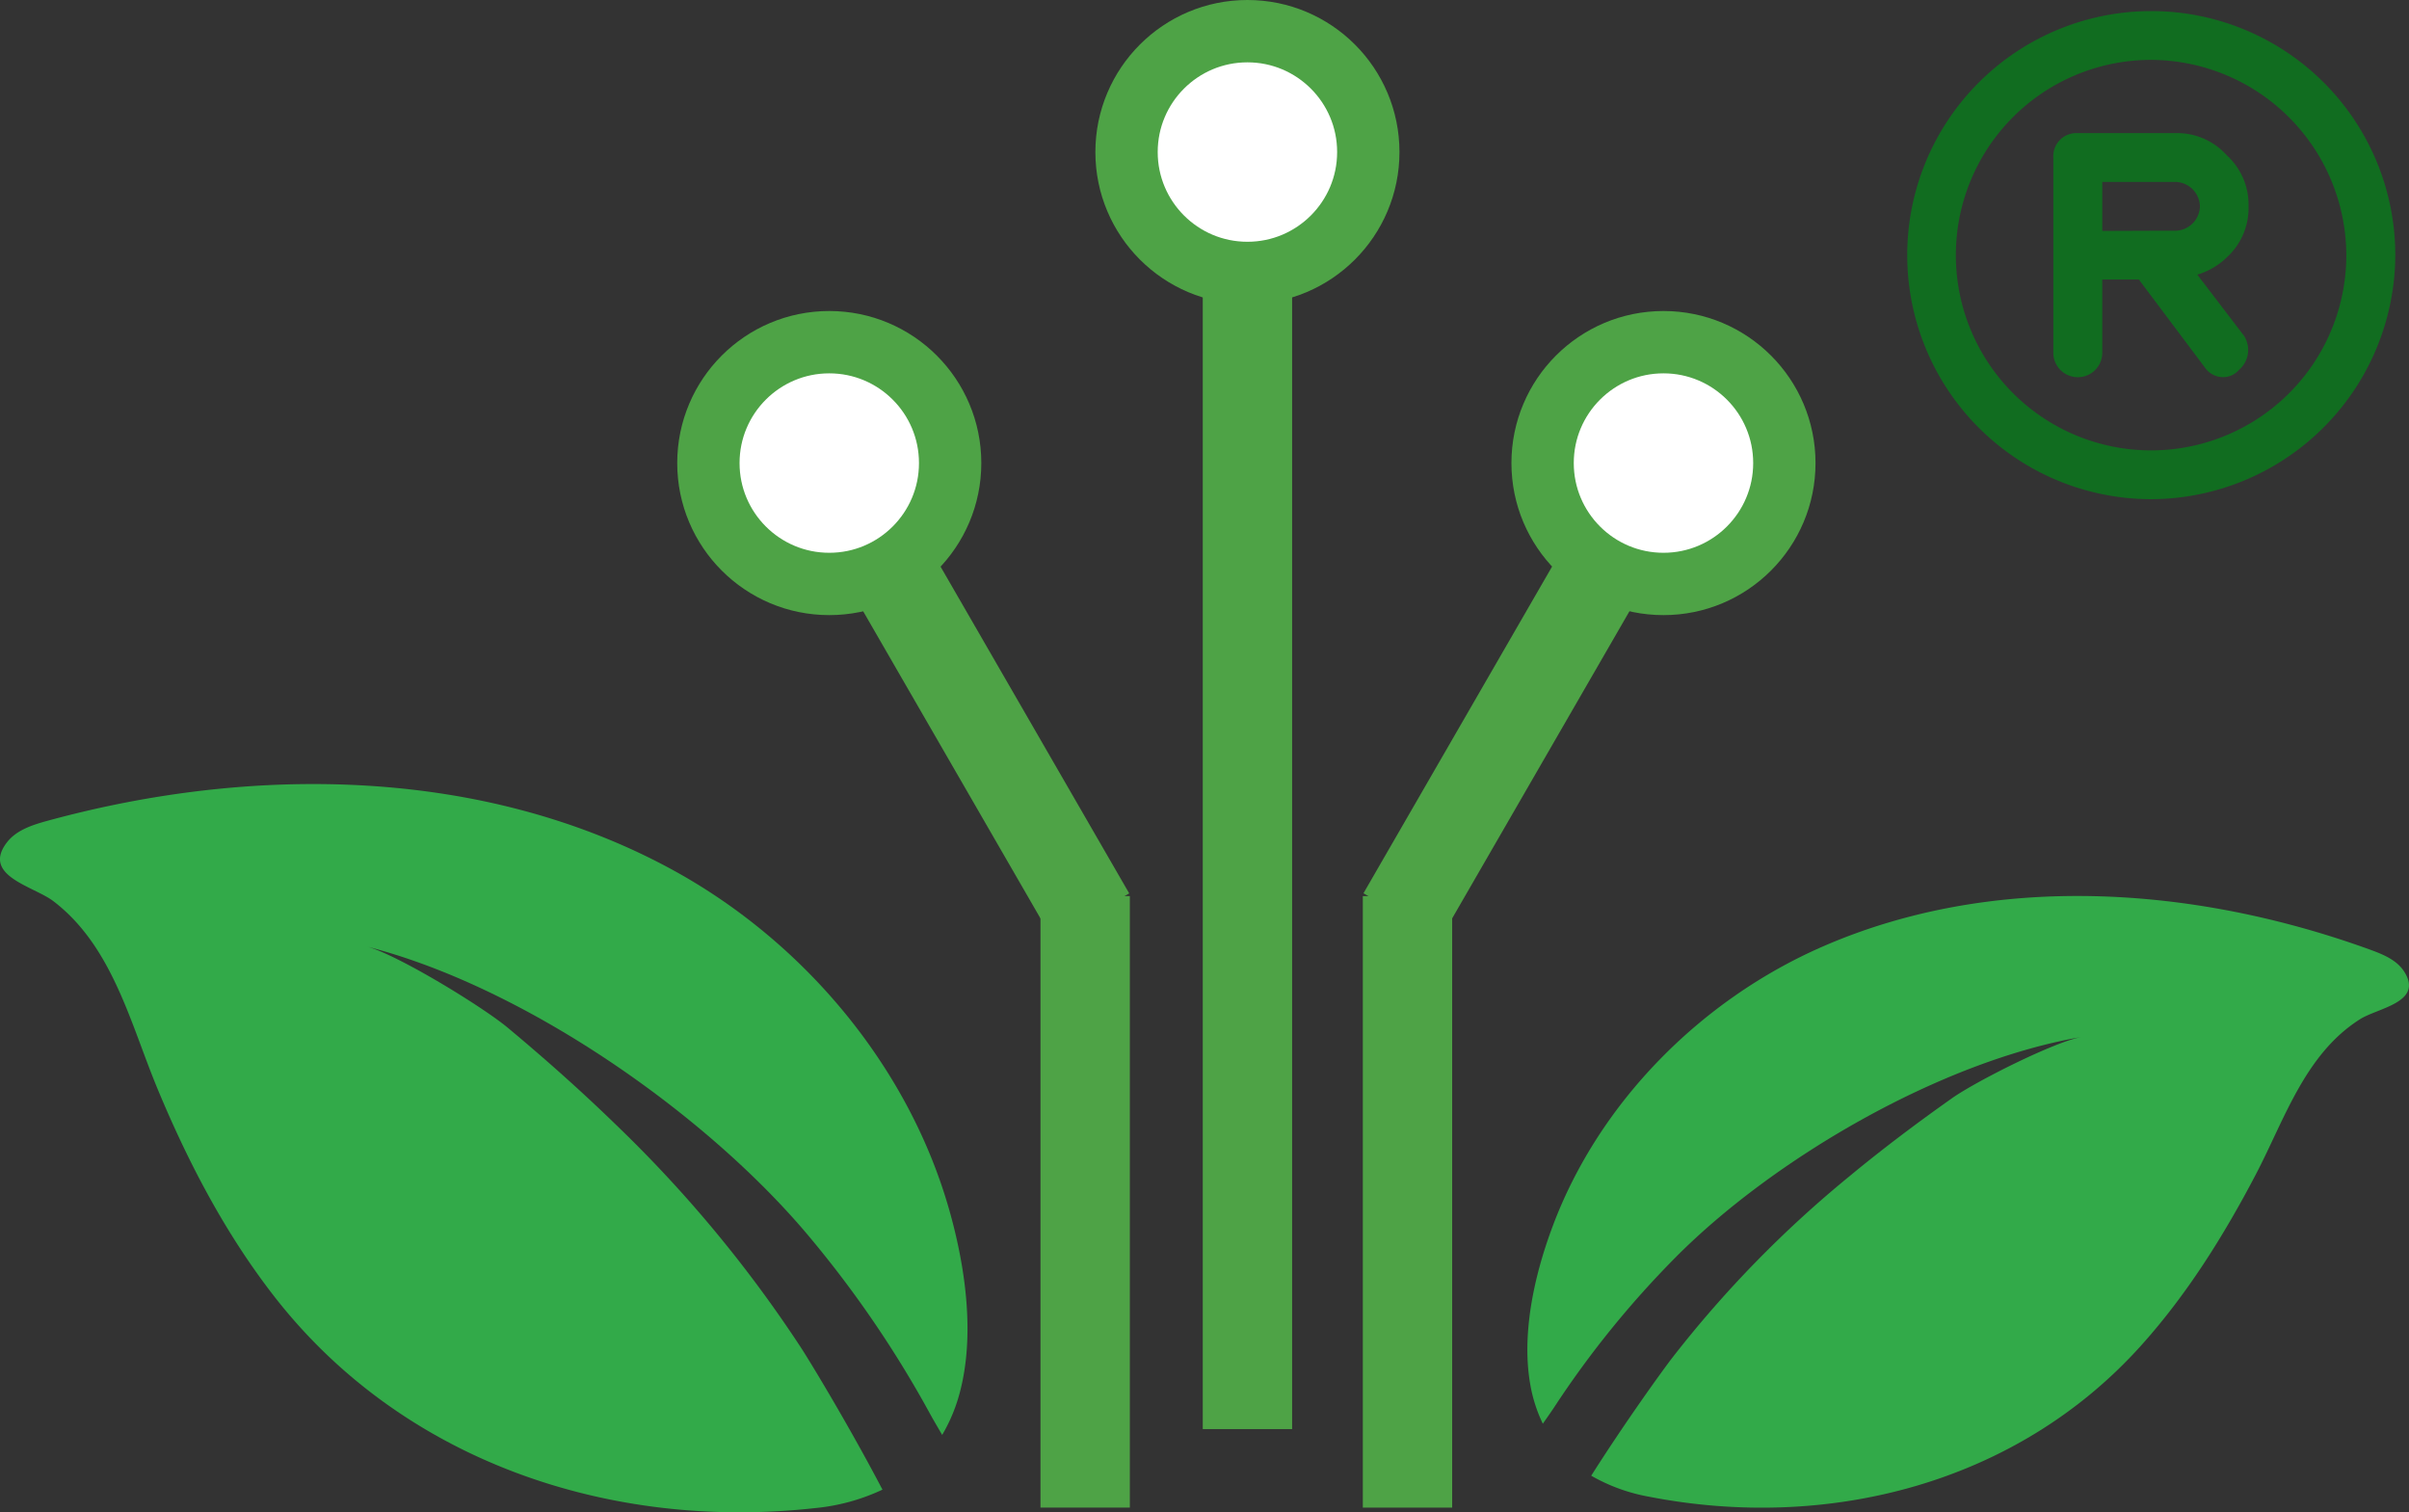 <svg xmlns="http://www.w3.org/2000/svg" viewBox="0 0 541.08 339.65"><rect x="0" y="0" width="541.08" height="339.65" fill="#333333" stroke="none"/><defs><style>.cls-1{fill:#32aa49;}.cls-2{fill:#fff;stroke:#4ea346;stroke-miterlimit:10;stroke-width:14px;}.cls-3{fill:#4ea346;}.cls-4{fill:#116d20;}</style></defs><g id="Layer_2" data-name="Layer 2"><g id="Layer_1-2" data-name="Layer 1"><g id="Layer_2-2" data-name="Layer 2"><g id="Layer_1-2-2" data-name="Layer 1-2"><path class="cls-1" d="M138.5,252.75c-7.83-7.62-16-14.88-24.39-21.88-5.77-4.82-25.06-16.59-31.78-18.3,35.32,9,76,37.38,99,64.66a244.15,244.15,0,0,1,27.47,40.13c.77,1.41,1.75,3.07,2.82,4.91a37.43,37.43,0,0,0,4.1-10.07c3.06-12.08,1.41-26.7-2.53-40.53-9.28-32.56-33.14-60.69-62.8-76.67-42.15-22.7-93.57-23.27-139.75-10.65-3.39.93-7,2.09-9.13,4.9-5.64,7.46,6,9.78,10.39,13.08,13.37,10.13,17.37,27.5,23.49,42.22,6.92,16.64,15.35,32.75,26.51,47,28.9,36.83,75.35,52.25,121.21,47.15a45.61,45.61,0,0,0,15.1-4.14c-7.54-14.39-16.05-28.39-18.1-31.58A289.06,289.06,0,0,0,138.5,252.75Z"/><circle class="cls-2" cx="280.18" cy="34.15" r="27.15"/><rect class="cls-3" x="270.15" y="63.06" width="20.07" height="257.9"/><path class="cls-1" d="M415.52,264.08c7.4-6.12,15.08-11.89,22.92-17.43,5.39-3.81,23.12-12.73,29.13-13.76-31.57,5.38-69.24,27.32-91.3,49.58a215.09,215.09,0,0,0-26.92,33.18c-.77,1.18-1.74,2.57-2.82,4.1a33.38,33.38,0,0,1-2.87-9.1c-1.82-10.8.67-23.49,5.11-35.32,10.44-27.85,33.34-50.79,60.45-62.67,38.53-16.87,83.6-13.71,123.14.63,2.91,1.06,6,2.33,7.65,4.94,4.4,6.93-6,8.13-10,10.72-12.31,7.84-16.89,22.48-23.31,34.77-7.19,13.73-15.46,27-25.86,38.55C453,333.21,410.63,344,370.33,336.14a40.36,40.36,0,0,1-12.93-4.71c7.64-12.06,16.08-23.72,18.11-26.36A253.51,253.51,0,0,1,415.52,264.08Z"/><circle class="cls-2" cx="373.63" cy="104" r="27.15"/><rect class="cls-3" x="306.1" y="201.26" width="20.07" height="137.34"/><rect class="cls-3" x="292.29" y="156.39" width="90.58" height="20.07" transform="translate(24.66 375.56) rotate(-60)"/><circle class="cls-2" cx="186.26" cy="104" r="27.15"/><rect class="cls-3" x="233.7" y="201.25" width="20.07" height="137.34"/><rect class="cls-3" x="212.26" y="121.15" width="20.07" height="90.58" transform="translate(-53.44 133.45) rotate(-30)"/></g></g><path class="cls-4" d="M483.16,112.11A54.81,54.81,0,1,1,538,57.3,55,55,0,0,1,483.16,112.11Zm0-98.66A43.85,43.85,0,1,0,527,57.3,44,44,0,0,0,483.16,13.45Z"/><path class="cls-4" d="M499.6,84.7a5,5,0,0,1-4.39-2.19l-14.8-19.73h-8.22V79.22a5.48,5.48,0,0,1-11,0V35.38a5.18,5.18,0,0,1,5.48-5.48h21.93a14.93,14.93,0,0,1,11.51,4.93,15,15,0,0,1,4.93,11.51,15,15,0,0,1-4.93,11.51,16,16,0,0,1-6.58,3.83L504,75.39a5.88,5.88,0,0,1-1.09,7.67A4.74,4.74,0,0,1,499.6,84.7ZM483.16,51.82h5.48a5.62,5.62,0,0,0,5.48-5.48,5.62,5.62,0,0,0-5.48-5.48H472.19v11Z"/></g></g></svg>